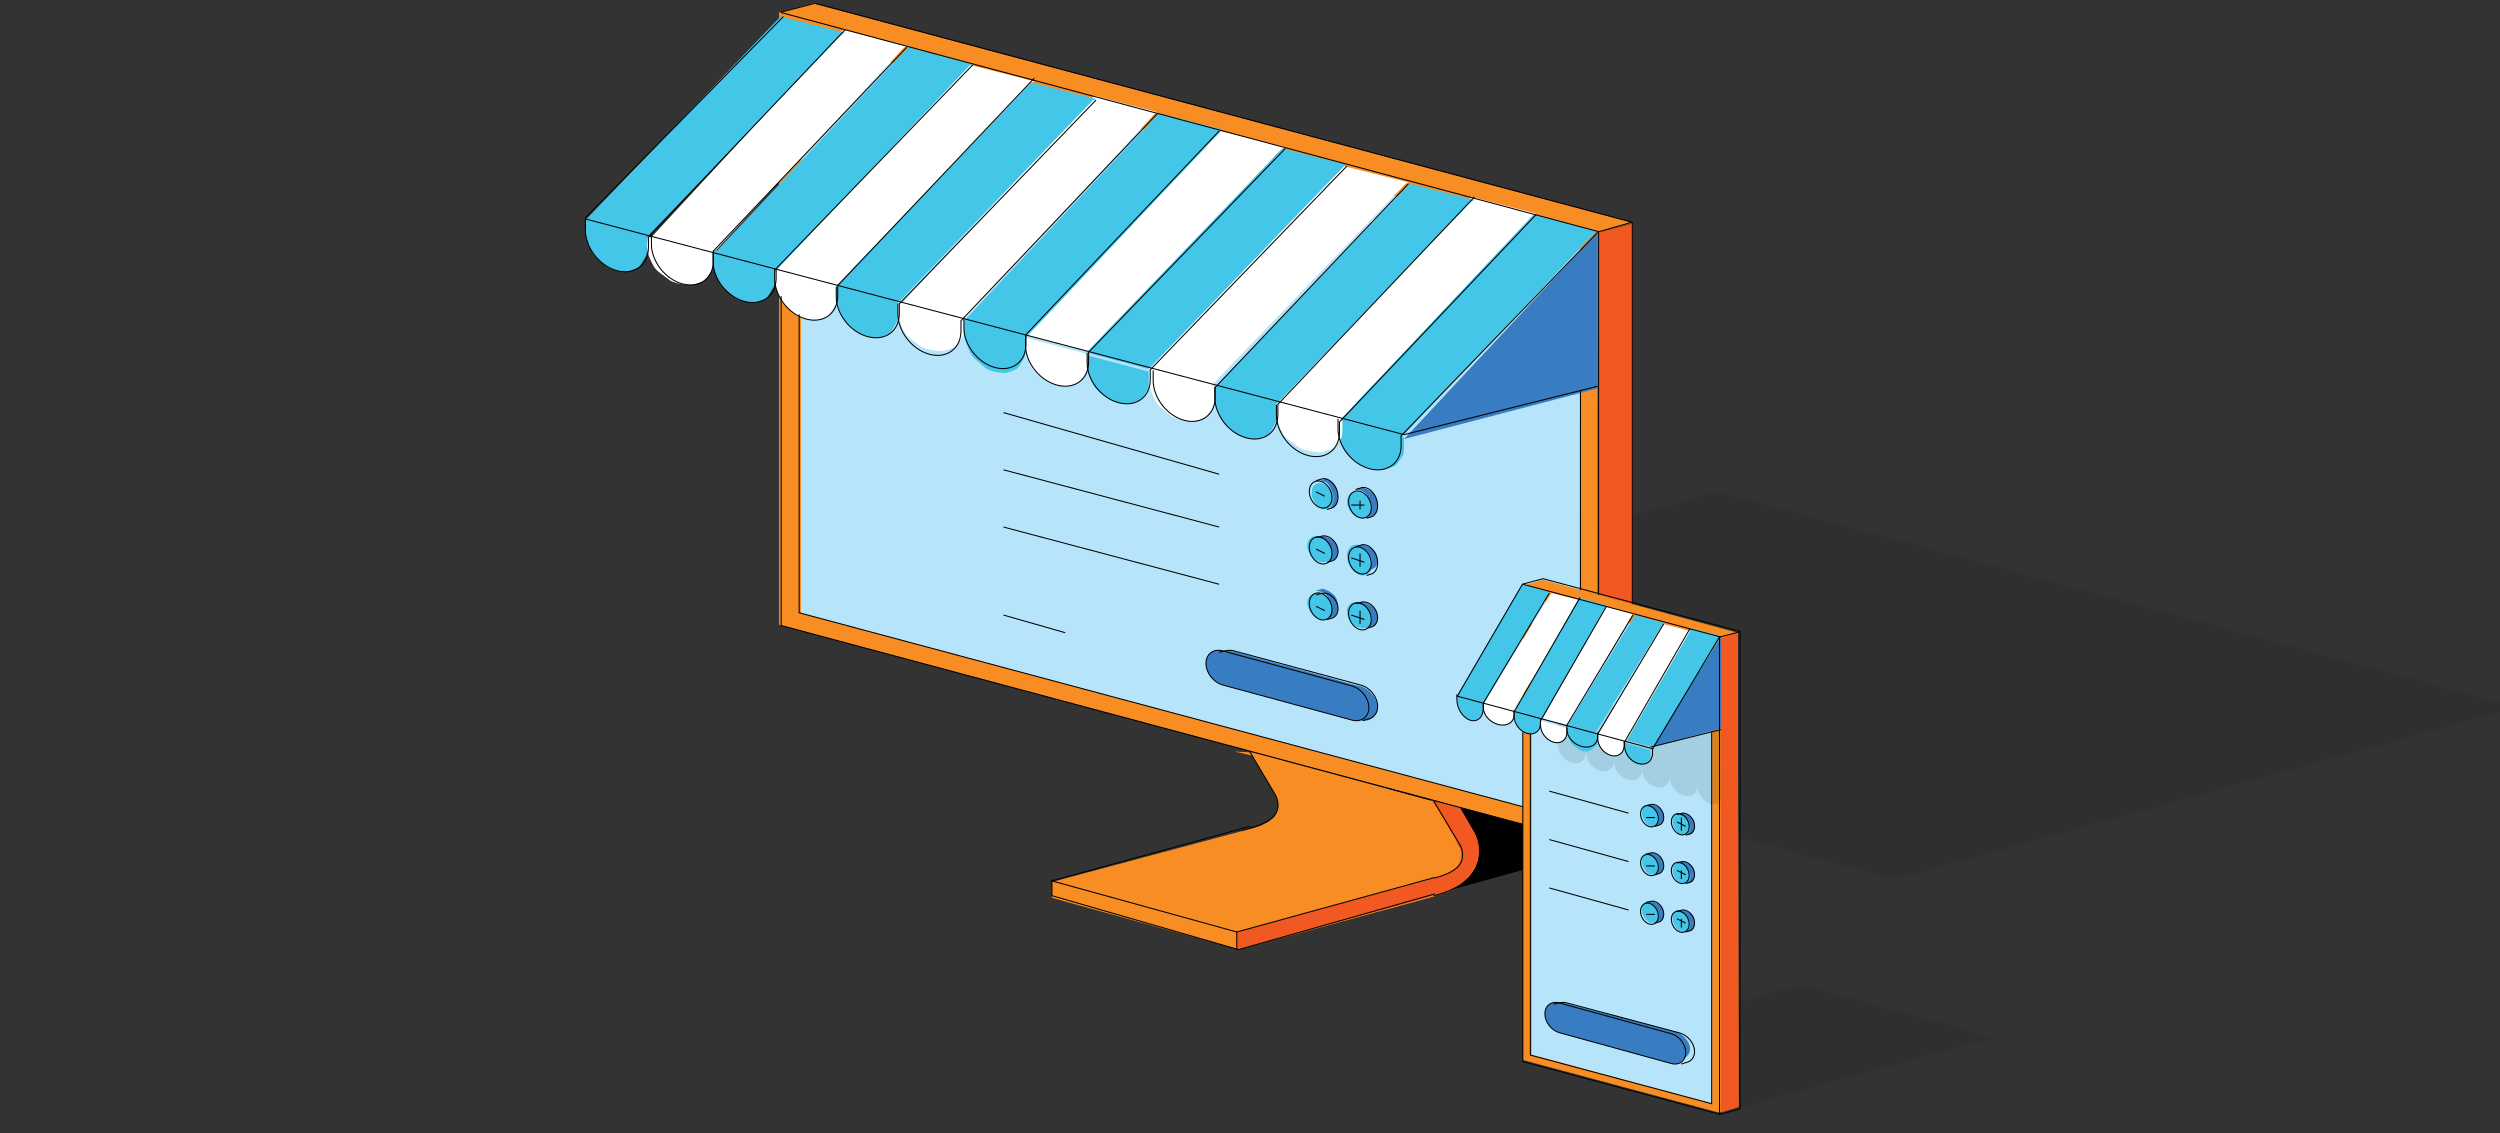<svg width="450" height="204" viewBox="0 0 450 204" fill="none" xmlns="http://www.w3.org/2000/svg">
<rect x="0" y="0" width="450" height="204" fill="#333333" stroke="none"/>
<g clip-path="url(#clip0_3297_24127)">
<path d="M259.493 160.627L310.563 146.522L271.852 136.067L223.415 149.461L259.493 160.627Z" fill="#010101"/>
<path opacity="0.08" d="M194.103 119.256L341.127 158.25L453.169 127.29L309.348 88.532L194.103 119.256Z" fill="#010101"/>
<path d="M287.649 41.889L293.926 40.204V150.227L287.588 151.912L287.649 41.889Z" fill="#F15822"/>
<path d="M293.926 40.095L146.32 0.592L140.229 2.266L287.894 41.789L293.926 40.095Z" fill="#F78D23"/>
<path d="M140.229 2.176V112.484L287.529 151.912L287.588 41.604L140.229 2.176Z" fill="#F78D23"/>
<path d="M144.19 110.362V6.93L284.419 44.086L284.341 147.951L144.19 110.362Z" fill="#B6E4FA"/>
<path d="M236.092 88.697C236.092 89.839 236.941 91.343 238.072 91.647C239.204 91.952 240.053 90.905 240.053 89.763C240.053 88.621 239.11 87.327 237.978 87.004C236.846 86.718 236.092 87.555 236.092 88.697Z" fill="#44C6E9"/>
<path d="M237.676 86.491L238.621 86.155C238.621 86.155 240.276 86.659 240.676 88.15C241.094 89.726 240.658 90.986 240.221 91.196C239.785 91.406 239.33 91.701 239.33 91.701C239.33 91.701 240.348 90.23 239.948 89.012C239.548 87.793 239.058 86.974 238.621 86.785C238.185 86.596 237.676 86.491 237.676 86.491Z" fill="#387DC1"/>
<path d="M242.43 90.282C242.43 91.424 243.448 92.927 244.806 93.232C246.165 93.536 247.183 92.49 247.183 91.348C247.183 90.206 246.051 88.912 244.693 88.588C243.335 88.302 242.43 89.14 242.43 90.282Z" fill="#44C6E9"/>
<path d="M244.014 88.075L245.195 87.739C245.195 87.739 247.264 88.243 247.764 89.735C248.286 91.31 247.741 92.571 247.195 92.781C246.65 92.991 246.082 93.285 246.082 93.285C246.082 93.285 247.354 91.815 246.855 90.596C246.355 89.378 245.741 88.558 245.195 88.37C244.65 88.18 244.014 88.075 244.014 88.075Z" fill="#387DC1"/>
<path d="M235.299 98.212C235.299 99.351 236.317 100.851 237.676 101.154C239.034 101.458 240.052 100.414 240.052 99.275C240.052 98.136 238.921 96.845 237.562 96.522C236.204 96.199 235.299 97.073 235.299 98.212Z" fill="#44C6E9"/>
<path d="M236.884 96.742L238.066 96.454C238.066 96.454 240.134 96.886 240.634 98.165C241.156 99.515 240.611 100.595 240.066 100.775C239.52 100.956 238.952 101.208 238.952 101.208C238.952 101.208 240.225 99.947 239.725 98.903C239.225 97.859 238.611 97.156 238.066 96.994C237.497 96.814 236.884 96.742 236.884 96.742Z" fill="#387DC1"/>
<path d="M242.43 100.085C242.43 101.415 243.448 103.167 244.806 103.522C246.165 103.877 247.183 102.657 247.183 101.327C247.183 99.996 246.051 98.488 244.693 98.111C243.335 97.756 242.43 98.754 242.43 100.085Z" fill="#44C6E9"/>
<path d="M244.014 98.327L245.195 98.039C245.195 98.039 247.264 98.471 247.764 99.749C248.286 101.1 247.741 102.18 247.195 102.36C246.65 102.54 246.082 102.792 246.082 102.792C246.082 102.792 247.354 101.532 246.855 100.487C246.355 99.443 245.741 98.741 245.195 98.579C244.65 98.417 244.014 98.327 244.014 98.327Z" fill="#387DC1"/>
<path d="M242.43 110.092C242.43 111.232 243.448 112.734 244.806 113.038C246.165 113.342 247.183 112.297 247.183 111.156C247.183 110.016 246.051 108.723 244.693 108.4C243.312 108.096 242.43 108.951 242.43 110.092Z" fill="#44C6E9"/>
<path d="M244.014 108.626L245.195 108.338C245.195 108.338 247.264 108.77 247.764 110.048C248.286 111.399 247.741 112.479 247.195 112.659C246.65 112.839 246.082 113.091 246.082 113.091C246.082 113.091 247.354 111.831 246.855 110.787C246.355 109.742 245.741 109.04 245.195 108.878C244.65 108.716 244.014 108.626 244.014 108.626Z" fill="#387DC1"/>
<path d="M235.299 108.504C235.299 109.645 236.317 111.149 237.676 111.454C239.034 111.758 240.052 110.711 240.052 109.569C240.052 108.427 238.921 107.133 237.562 106.81C236.204 106.524 235.299 107.362 235.299 108.504Z" fill="#44C6E9"/>
<path d="M236.884 106.298L238.066 105.961C238.066 105.961 240.134 106.466 240.634 107.957C241.156 109.533 240.611 110.793 240.066 111.003C239.52 111.213 238.952 111.507 238.952 111.507C238.952 111.507 240.225 110.037 239.725 108.818C239.225 107.6 238.611 106.781 238.066 106.592C237.497 106.403 236.884 106.298 236.884 106.298Z" fill="#387DC1"/>
<path d="M240.664 122.374L221.832 117.191C221.832 117.191 219.994 116.575 219.074 117.945C218.155 119.315 218.996 121.202 219.446 121.738C219.896 122.274 220.678 122.989 222.027 123.367C223.357 123.744 244.908 129.602 244.908 129.602C244.908 129.602 246.57 130.277 247.645 128.51C248.721 126.743 246.824 124.757 246.824 124.757C246.824 124.757 245.846 123.664 244.771 123.486C243.695 123.307 240.664 122.374 240.664 122.374Z" fill="#387DC1"/>
<path d="M239.079 122.374L220.247 117.191C220.247 117.191 218.409 116.575 217.489 117.945C216.57 119.315 217.411 121.202 217.861 121.738C218.311 122.274 219.093 122.989 220.442 123.367C221.792 123.744 243.323 129.602 243.323 129.602C243.323 129.602 244.985 130.277 246.06 128.51C247.136 126.743 245.239 124.757 245.239 124.757C245.239 124.757 244.261 123.664 243.186 123.486C242.091 123.287 239.079 122.374 239.079 122.374Z" fill="#387DC1"/>
<path d="M252.729 79.025L287.529 41.789L287.588 69.914L252.729 79.025Z" fill="#387DC1"/>
<path d="M240.904 75.918L275.951 38.62L287.588 41.627L286.997 41.925L252.028 78.985L251.556 79.025L240.845 76.097L240.904 75.918Z" fill="#44C6E9"/>
<path d="M252.707 78.767C252.707 78.767 252.811 81.603 252.562 81.922C252.313 82.241 251.359 83.856 250.985 83.932C250.612 84.007 249.43 84.57 248.703 84.57C247.998 84.57 245.633 84.345 244.721 83.556C243.808 82.767 242.605 82.204 242.045 81.189C241.484 80.194 240.924 78.879 240.862 78.166C240.8 77.471 240.924 75.856 240.924 75.856L252.707 78.767Z" fill="#44C6E9"/>
<path d="M229.813 72.729L264.88 35.451L276.497 38.438L275.906 38.736L240.957 75.796L240.485 75.856L229.754 72.908L229.813 72.729Z" fill="white"/>
<path d="M241.616 75.598C241.616 75.598 241.72 78.434 241.471 78.753C241.222 79.072 240.268 80.688 239.895 80.763C239.521 80.838 238.339 81.401 237.613 81.401C236.907 81.401 234.542 81.176 233.63 80.387C232.717 79.598 231.514 79.035 230.954 78.021C230.394 77.006 229.834 75.71 229.771 74.997C229.709 74.302 229.834 72.686 229.834 72.686L241.616 75.598Z" fill="white"/>
<path d="M206.857 66.452L241.904 29.905L253.521 32.833L252.95 33.126L217.982 69.459L217.509 69.517L206.778 66.647L206.857 66.452Z" fill="white"/>
<path d="M218.641 69.525C218.641 69.525 218.744 72.618 218.495 72.967C218.247 73.315 217.292 75.077 216.919 75.159C216.546 75.241 215.363 75.856 214.637 75.856C213.932 75.856 211.567 75.61 210.654 74.749C209.741 73.889 208.538 73.274 207.978 72.168C207.418 71.082 206.858 69.647 206.796 68.869C206.734 68.111 206.858 66.349 206.858 66.349L218.641 69.525Z" fill="white"/>
<path d="M184.654 60.134L219.701 23.567L231.338 26.495L230.747 26.808L195.778 63.121L195.326 63.18L184.595 60.31L184.654 60.134Z" fill="white"/>
<path d="M195.666 63.714C195.666 63.714 195.763 66.55 195.531 66.869C195.298 67.189 194.408 68.804 194.059 68.879C193.711 68.954 192.607 69.517 191.93 69.517C191.271 69.517 189.064 69.292 188.212 68.503C187.36 67.715 186.237 67.151 185.715 66.137C185.192 65.141 184.669 63.827 184.611 63.113C184.553 62.418 184.669 60.803 184.669 60.803L195.666 63.714Z" fill="white"/>
<path d="M162.47 54.527L196.943 17.229L208.363 20.216L207.782 20.535L173.426 57.594L172.961 57.634L162.412 54.707L162.47 54.527Z" fill="white"/>
<path d="M173.482 57.376C173.482 57.376 173.586 60.212 173.337 60.531C173.088 60.851 172.134 62.466 171.761 62.541C171.387 62.616 170.205 63.18 169.479 63.18C168.753 63.18 166.409 62.954 165.496 62.165C164.583 61.377 163.38 60.813 162.82 59.799C162.26 58.803 161.7 57.489 161.638 56.775C161.575 56.08 161.7 54.465 161.7 54.465L173.482 57.376Z" fill="white"/>
<path d="M139.515 48.232L174.548 11.683L186.179 14.63L185.589 14.922L150.635 51.237L150.163 51.296L139.437 48.408L139.515 48.232Z" fill="white"/>
<path d="M150.508 51.303C150.508 51.303 150.605 54.397 150.373 54.745C150.14 55.093 149.25 56.855 148.901 56.937C148.553 57.019 147.449 57.634 146.771 57.634C146.094 57.634 143.906 57.388 143.054 56.528C142.202 55.667 141.079 55.052 140.556 53.946C140.034 52.86 139.511 51.426 139.453 50.647C139.395 49.889 139.511 48.127 139.511 48.127L150.508 51.303Z" fill="white"/>
<path d="M117.312 42.624L151.765 5.345L163.205 8.332L162.624 8.631L128.248 45.69L127.803 45.75L117.254 42.803L117.312 42.624Z" fill="white"/>
<path d="M128.323 45.492C128.323 45.492 128.427 48.328 128.178 48.648C127.929 48.967 126.975 50.582 126.602 50.657C126.228 50.732 125.046 51.296 124.32 51.296C123.614 51.296 121.25 51.071 120.337 50.282C119.424 49.493 118.221 48.929 117.661 47.915C117.101 46.92 116.541 45.605 116.478 44.891C116.416 44.196 116.541 42.581 116.541 42.581L128.323 45.492Z" fill="white"/>
<path d="M218.721 69.621L253.788 33.074L265.405 36.002L264.814 36.295L229.865 72.628L229.393 72.686L218.662 69.797L218.721 69.621Z" fill="#44C6E9"/>
<path d="M229.734 72.693C229.734 72.693 229.83 75.787 229.598 76.136C229.366 76.484 228.475 78.246 228.127 78.328C227.778 78.41 226.675 79.025 225.997 79.025C225.319 79.025 223.131 78.779 222.28 77.918C221.428 77.058 220.305 76.443 219.782 75.337C219.259 74.251 218.736 72.816 218.678 72.038C218.62 71.28 218.736 69.518 218.736 69.518L229.734 72.693Z" fill="#44C6E9"/>
<path d="M195.746 63.303L230.793 26.736L242.429 29.664L241.839 29.977L206.87 66.29L206.398 66.349L195.687 63.479L195.746 63.303Z" fill="#44C6E9"/>
<path d="M206.758 66.883C206.758 66.883 206.855 69.719 206.623 70.038C206.39 70.358 205.5 71.973 205.151 72.048C204.803 72.123 203.699 72.686 203.021 72.686C202.363 72.686 200.156 72.461 199.304 71.672C198.452 70.883 197.329 70.32 196.806 69.306C196.284 68.31 195.761 66.996 195.703 66.282C195.645 65.587 195.761 63.972 195.761 63.972L206.758 66.883Z" fill="#44C6E9"/>
<path d="M173.563 57.696L208.63 20.398L220.247 23.385L219.656 23.704L184.688 60.743L184.235 60.803L173.504 57.876L173.563 57.696Z" fill="#44C6E9"/>
<path d="M184.575 60.81C184.575 60.81 184.672 63.904 184.44 64.252C184.208 64.6 183.317 66.362 182.968 66.444C182.62 66.526 181.516 67.141 180.839 67.141C180.161 67.141 177.973 66.895 177.121 66.034C176.269 65.174 175.147 64.559 174.624 63.453C174.101 62.346 173.578 60.933 173.52 60.154C173.462 59.396 173.578 57.634 173.578 57.634L184.575 60.81Z" fill="#44C6E9"/>
<path d="M150.607 51.401L185.64 14.852L197.271 17.799L196.681 18.091L161.727 54.406L161.255 54.465L150.528 51.577L150.607 51.401Z" fill="#44C6E9"/>
<path d="M161.6 54.472C161.6 54.472 161.697 57.566 161.464 57.914C161.232 58.262 160.341 60.024 159.993 60.106C159.644 60.188 158.541 60.803 157.863 60.803C157.186 60.803 154.998 60.557 154.146 59.697C153.294 58.836 152.171 58.221 151.648 57.115C151.125 56.029 150.603 54.595 150.545 53.816C150.486 53.058 150.603 51.296 150.603 51.296L161.6 54.472Z" fill="#44C6E9"/>
<path d="M128.404 45.812L163.451 8.514L175.088 11.521L174.497 11.82L139.528 48.879L139.076 48.919L128.345 45.992L128.404 45.812Z" fill="#44C6E9"/>
<path d="M139.416 48.133C139.416 48.133 139.513 51.227 139.281 51.576C139.048 51.924 138.158 53.686 137.809 53.768C137.461 53.85 136.357 54.465 135.68 54.465C135.002 54.465 132.814 54.219 131.962 53.358C131.11 52.498 129.987 51.883 129.465 50.776C128.942 49.691 128.419 48.256 128.361 47.478C128.303 46.72 128.419 44.958 128.419 44.958L139.416 48.133Z" fill="#44C6E9"/>
<path d="M105.449 39.535L140.496 2.968L152.113 5.897L151.522 6.209L116.573 42.522L116.101 42.581L105.37 39.711L105.449 39.535Z" fill="#44C6E9"/>
<path d="M116.442 42.588C116.442 42.588 116.538 45.682 116.306 46.03C116.074 46.379 115.183 48.141 114.835 48.222C114.486 48.304 113.383 48.919 112.705 48.919C112.027 48.919 109.839 48.673 108.988 47.813C108.136 46.952 107.013 46.337 106.49 45.231C105.967 44.125 105.444 42.711 105.386 41.932C105.328 41.174 105.444 39.412 105.444 39.412L116.442 42.588Z" fill="#44C6E9"/>
<path d="M262.589 145.477L264.91 149.2L265.476 150.146C265.476 150.146 265.866 151.052 265.846 150.993C265.827 150.933 266.119 152.194 266.119 152.194L266.197 153.514L266.002 154.932L265.534 156.232L264.422 157.906L262.94 159.265L260.892 160.427L257.927 161.432L222.955 170.926V167.774L254.865 159.088L257.381 158.399L259.273 157.827L260.463 157.355L261.497 156.783L262.316 156.074L262.881 155.129L263.057 154.065V152.647L262.199 151.544L258.766 145.733L258.005 144.276L262.199 151.544L262.764 152.49L262.998 152.982V153.868V154.676L262.569 155.7L261.848 156.527L260.463 157.355L258.356 158.123L222.955 167.774V170.926L189.349 161.609V158.753L225.335 149.121L226.856 148.629L228.3 147.92L229.45 146.955L230.074 145.556V144.532L229.548 143.015L227.948 140.297L225.432 136.023L222.234 135.274L225.666 135.452" fill="#F78D23"/>
<path d="M257.584 143.989L258.863 145.814L262.736 152.38L262.992 153.609L262.854 155.038L262.146 156.208L261.242 156.783L260.16 157.378L258.863 157.973L257.329 158.31L222.623 167.752V170.926L259.59 160.849L261.714 159.897L263.877 158.37L264.978 156.942L265.823 155.415L266.118 154.244L266.197 153.371L266.138 152.062L265.843 150.852L265.469 149.999L262.756 145.239" fill="#F15822"/>
<path d="M180.634 74.271L219.454 85.362" stroke="#010101" stroke-width="0.188" stroke-miterlimit="10"/>
<path d="M238.833 91.314C239.78 90.855 240.049 89.454 239.433 88.184C238.818 86.915 237.551 86.258 236.604 86.717C235.657 87.177 235.388 88.578 236.003 89.847C236.619 91.117 237.886 91.774 238.833 91.314Z" stroke="#010101" stroke-width="0.188" stroke-miterlimit="10"/>
<path d="M236.884 86.527L237.744 86.267C238.044 86.138 238.384 86.116 238.764 86.224C239.905 86.549 240.845 87.999 240.845 89.449C240.845 90.488 240.365 91.268 239.645 91.463L238.864 91.701" stroke="#010101" stroke-width="0.188" stroke-miterlimit="10"/>
<path d="M236.884 88.532L238.468 89.324" stroke="#010101" stroke-width="0.188" stroke-miterlimit="10"/>
<path d="M244.807 90.116V91.701" stroke="#010101" stroke-width="0.188" stroke-miterlimit="10"/>
<path d="M245.906 93.119C246.853 92.66 247.122 91.258 246.507 89.989C245.891 88.719 244.624 88.063 243.677 88.522C242.73 88.981 242.461 90.383 243.076 91.652C243.692 92.921 244.959 93.578 245.906 93.119Z" stroke="#010101" stroke-width="0.188" stroke-miterlimit="10"/>
<path d="M244.014 88.112L244.874 87.852C245.174 87.722 245.514 87.7 245.894 87.809C247.035 88.133 247.975 89.584 247.975 91.034C247.975 92.073 247.495 92.852 246.775 93.047L245.994 93.285" stroke="#010101" stroke-width="0.188" stroke-miterlimit="10"/>
<path d="M243.222 90.908H245.598" stroke="#010101" stroke-width="0.188" stroke-miterlimit="10"/>
<path d="M180.634 84.57L219.454 94.87" stroke="#010101" stroke-width="0.188" stroke-miterlimit="10"/>
<path d="M238.83 101.376C239.777 100.917 240.046 99.516 239.43 98.246C238.815 96.977 237.548 96.32 236.601 96.779C235.654 97.239 235.385 98.64 236 99.909C236.616 101.179 237.883 101.836 238.83 101.376Z" stroke="#010101" stroke-width="0.188" stroke-miterlimit="10"/>
<path d="M236.884 96.773L237.744 96.551C238.044 96.439 238.384 96.421 238.764 96.513C239.905 96.792 240.845 98.035 240.845 99.278C240.845 100.169 240.365 100.837 239.645 101.004L238.864 101.208" stroke="#010101" stroke-width="0.188" stroke-miterlimit="10"/>
<path d="M236.884 98.831L238.468 99.623" stroke="#010101" stroke-width="0.188" stroke-miterlimit="10"/>
<path d="M244.807 99.623V102" stroke="#010101" stroke-width="0.188" stroke-miterlimit="10"/>
<path d="M245.903 103.182C246.85 102.722 247.119 101.321 246.504 100.051C245.888 98.782 244.621 98.125 243.674 98.584C242.727 99.044 242.458 100.445 243.074 101.715C243.689 102.984 244.956 103.641 245.903 103.182Z" stroke="#010101" stroke-width="0.188" stroke-miterlimit="10"/>
<path d="M244.014 98.411L244.874 98.151C245.174 98.021 245.514 98 245.894 98.108C247.035 98.433 247.975 99.883 247.975 101.333C247.975 102.372 247.495 103.151 246.775 103.346L245.994 103.584" stroke="#010101" stroke-width="0.188" stroke-miterlimit="10"/>
<path d="M243.222 100.416L245.598 101.208" stroke="#010101" stroke-width="0.188" stroke-miterlimit="10"/>
<path d="M180.634 94.87L219.454 105.169" stroke="#010101" stroke-width="0.188" stroke-miterlimit="10"/>
<path d="M238.834 111.456C239.781 110.997 240.05 109.595 239.434 108.326C238.819 107.056 237.552 106.4 236.605 106.859C235.658 107.318 235.389 108.72 236.004 109.989C236.62 111.258 237.887 111.915 238.834 111.456Z" stroke="#010101" stroke-width="0.188" stroke-miterlimit="10"/>
<path d="M236.884 107.073L237.744 106.85C238.044 106.739 238.384 106.72 238.764 106.813C239.905 107.091 240.845 108.334 240.845 109.577C240.845 110.468 240.365 111.136 239.645 111.303L238.864 111.507" stroke="#010101" stroke-width="0.188" stroke-miterlimit="10"/>
<path d="M236.884 109.13L238.468 109.923" stroke="#010101" stroke-width="0.188" stroke-miterlimit="10"/>
<path d="M244.807 109.922V112.299" stroke="#010101" stroke-width="0.188" stroke-miterlimit="10"/>
<path d="M245.9 113.243C246.847 112.783 247.116 111.382 246.501 110.112C245.885 108.843 244.618 108.186 243.671 108.645C242.724 109.105 242.455 110.506 243.071 111.776C243.686 113.045 244.953 113.702 245.9 113.243Z" stroke="#010101" stroke-width="0.188" stroke-miterlimit="10"/>
<path d="M244.014 108.657L244.874 108.434C245.174 108.323 245.514 108.305 245.894 108.397C247.035 108.676 247.975 109.919 247.975 111.162C247.975 112.052 247.495 112.72 246.775 112.887L245.994 113.091" stroke="#010101" stroke-width="0.188" stroke-miterlimit="10"/>
<path d="M243.222 110.715L245.598 111.507" stroke="#010101" stroke-width="0.188" stroke-miterlimit="10"/>
<path d="M180.634 110.715L191.725 113.884" stroke="#010101" stroke-width="0.188" stroke-miterlimit="10"/>
<path d="M140.605 2.262L287.746 41.7V152.036L140.605 112.598V53.294" stroke="#010101" stroke-width="0.188" stroke-miterlimit="10"/>
<path d="M284.484 70.291V147.988L143.848 110.299V56.595" stroke="#010101" stroke-width="0.188" stroke-miterlimit="10"/>
<path d="M140.487 2.223L146.677 0.592L293.818 40.01V150.346L287.923 152.036" stroke="#010101" stroke-width="0.188" stroke-miterlimit="10"/>
<path d="M293.7 40.01L287.805 41.7" stroke="#010101" stroke-width="0.188" stroke-miterlimit="10"/>
<path d="M258.275 157.939L222.623 167.757L189.349 158.561L225.001 148.743" stroke="#010101" stroke-width="0.188" stroke-miterlimit="10"/>
<path d="M258.275 160.896L222.925 170.926L189.349 161.224V158.25" stroke="#010101" stroke-width="0.188" stroke-miterlimit="10"/>
<path d="M262.986 145.432L265.835 150.227L265.855 150.266C265.914 150.384 267.309 153.332 265.521 156.456C264.283 158.637 261.925 160.209 258.525 161.113C258.388 161.152 258.23 161.192 258.093 161.231" stroke="#010101" stroke-width="0.188" stroke-miterlimit="10"/>
<path d="M258.172 158.048C260.608 157.439 262.239 156.535 262.888 155.415C263.634 154.138 263.065 152.585 262.947 152.35L258.034 144.116" stroke="#010101" stroke-width="0.188" stroke-miterlimit="10"/>
<path d="M224.943 149.048C227.38 148.439 229.011 147.535 229.659 146.415C230.406 145.138 229.836 143.585 229.718 143.35L224.983 135.352" stroke="#010101" stroke-width="0.188" stroke-miterlimit="10"/>
<path d="M222.623 170.926V167.757" stroke="#010101" stroke-width="0.188" stroke-miterlimit="10"/>
<path d="M105.37 39.412L252.729 78.233" stroke="#010101" stroke-width="0.188" stroke-miterlimit="10"/>
<path d="M252.729 78.232L287.588 69.518" stroke="#010101" stroke-width="0.188" stroke-miterlimit="10"/>
<path d="M240.845 75.383V77.2C240.845 80.325 243.397 83.548 246.522 84.368C249.667 85.208 252.199 83.353 252.199 80.228V78.45L287.588 41.789" stroke="#010101" stroke-width="0.188" stroke-miterlimit="10"/>
<path d="M229.754 72.837V74.687C229.754 77.87 232.306 81.152 235.431 81.988C238.576 82.843 241.108 80.953 241.108 77.77V75.96L276.497 38.62" stroke="#010101" stroke-width="0.188" stroke-miterlimit="10"/>
<path d="M218.662 69.668V71.518C218.662 74.701 221.214 77.983 224.339 78.819C227.485 79.674 230.017 77.784 230.017 74.601V72.791L265.405 35.451" stroke="#010101" stroke-width="0.188" stroke-miterlimit="10"/>
<path d="M207.57 66.669V68.485C207.57 71.61 210.078 74.833 213.149 75.653C216.24 76.493 218.728 74.638 218.728 71.513V69.735L253.521 33.074" stroke="#010101" stroke-width="0.188" stroke-miterlimit="10"/>
<path d="M195.687 63.5V65.316C195.687 68.441 198.238 71.664 201.364 72.484C204.509 73.324 207.041 71.469 207.041 68.344V66.566L242.429 29.905" stroke="#010101" stroke-width="0.188" stroke-miterlimit="10"/>
<path d="M184.595 60.331V62.147C184.595 65.272 187.147 68.495 190.272 69.316C193.417 70.155 195.949 68.3 195.949 65.175V63.397L231.338 26.736" stroke="#010101" stroke-width="0.188" stroke-miterlimit="10"/>
<path d="M173.504 57.162V58.978C173.504 62.103 176.012 65.326 179.085 66.147C182.177 66.986 184.666 65.131 184.666 62.006V60.228L219.455 23.567" stroke="#010101" stroke-width="0.188" stroke-miterlimit="10"/>
<path d="M161.62 54.615V56.465C161.62 59.648 164.172 62.931 167.297 63.766C170.443 64.621 172.975 62.732 172.975 59.549V57.738L208.363 20.398" stroke="#010101" stroke-width="0.188" stroke-miterlimit="10"/>
<path d="M150.528 51.62V53.436C150.528 56.559 153.079 59.781 156.203 60.601C159.347 61.44 161.878 59.586 161.878 56.462V54.685L197.271 18.021" stroke="#010101" stroke-width="0.188" stroke-miterlimit="10"/>
<path d="M139.437 48.277V50.127C139.437 53.31 141.988 56.593 145.114 57.428C148.259 58.284 150.791 56.394 150.791 53.211V51.401L186.179 14.06" stroke="#010101" stroke-width="0.188" stroke-miterlimit="10"/>
<path d="M128.345 45.278V47.094C128.345 50.22 130.896 53.442 134.022 54.263C137.167 55.103 139.699 53.247 139.699 50.122V48.345L175.088 11.683" stroke="#010101" stroke-width="0.188" stroke-miterlimit="10"/>
<path d="M117.254 42.109V43.926C117.254 47.051 119.761 50.273 122.833 51.094C125.923 51.934 128.411 50.078 128.411 46.953V45.176L163.205 8.514" stroke="#010101" stroke-width="0.188" stroke-miterlimit="10"/>
<path d="M105.37 39.568V41.418C105.37 44.602 107.921 47.885 111.045 48.72C114.169 49.556 116.72 47.685 116.72 44.502V42.691L152.113 5.345" stroke="#010101" stroke-width="0.188" stroke-miterlimit="10"/>
<path d="M105.37 40.996V39.219L141.022 2.968" stroke="#010101" stroke-width="0.188" stroke-miterlimit="10"/>
<path d="M219.454 117.425C220.057 117.268 221.184 116.914 221.943 117.111L244.981 123.331C246.634 123.783 247.975 125.49 247.975 127.158C247.975 128.296 247.334 129.14 246.4 129.395L245.253 129.729" stroke="#010101" stroke-width="0.188" stroke-miterlimit="10"/>
<path d="M220.101 123.301L243.367 129.619C245.036 130.077 246.391 129.061 246.391 127.367C246.391 125.673 245.036 123.939 243.367 123.48L220.101 117.163C218.432 116.704 217.077 117.721 217.077 119.415C217.077 121.109 218.432 122.843 220.101 123.301Z" stroke="#010101" stroke-width="0.188" stroke-miterlimit="10"/>
<path opacity="0.08" d="M312.932 199.447L358.891 186.712L324.058 177.264L280.458 189.366L312.932 199.447Z" fill="#010101"/>
<path d="M312.784 113.893L277.75 104.377L274.12 105.393V190.802L309.291 200.24L312.941 199.243L312.784 113.893Z" fill="#F78D23"/>
<path d="M312.805 113.884L309.771 114.822V200.239L312.94 199.243L312.805 113.884Z" fill="#F15822"/>
<path d="M308.186 198.655L275.704 189.807V107.546L308.186 116.002V198.655Z" fill="#B6E4FA"/>
<path opacity="0.1" d="M308.979 129.368L308.253 131.528L308.155 140.87L308.116 142.096V144.782C306.723 144.412 305.605 142.991 305.605 141.629C305.468 142.835 304.409 143.536 303.114 143.186C301.721 142.816 300.603 141.395 300.603 140.033C300.603 139.994 300.603 139.955 300.603 139.916H300.584C300.544 141.24 299.446 142.018 298.073 141.668C296.739 141.317 295.66 140.014 295.562 138.69C295.484 139.975 294.385 140.714 293.051 140.364C291.678 139.994 290.58 138.632 290.54 137.269C290.364 138.437 289.324 139.079 288.049 138.749C286.657 138.379 285.538 136.958 285.538 135.596V135.576L285.48 135.557C285.421 136.88 284.322 137.639 282.969 137.289C281.576 136.919 280.458 135.498 280.458 134.136L281.478 134.409L281.027 134.272L280.458 134.136V125.768L308.979 129.368Z" fill="#010101"/>
<path opacity="0.1" d="M309.769 131.313L308.327 131.583L308.187 144.707C308.187 144.707 309.83 145.226 309.769 143.533C309.749 142.628 309.769 131.313 309.769 131.313Z" fill="#010101"/>
<path d="M301.057 147.82C301.057 148.765 301.741 150.018 302.641 150.285C303.541 150.531 304.226 149.669 304.226 148.723C304.226 147.778 303.482 146.69 302.563 146.423C301.643 146.155 301.057 146.874 301.057 147.82Z" fill="#44C6E9"/>
<path d="M301.849 146.63L302.818 146.366C302.818 146.366 304.684 146.712 304.926 147.849C305.169 148.987 304.902 149.962 304.442 150.124C303.981 150.267 303.497 150.327 303.497 150.327C303.497 150.327 304.563 149.393 304.151 148.479C303.739 147.565 303.23 146.955 302.794 146.833C302.358 146.691 301.849 146.63 301.849 146.63Z" fill="#387DC1"/>
<path d="M295.511 146.233C295.511 147.177 296.195 148.428 297.095 148.695C297.995 148.961 298.68 148.079 298.68 147.136C298.68 146.192 297.936 145.105 297.017 144.838C296.098 144.571 295.511 145.289 295.511 146.233Z" fill="#44C6E9"/>
<path d="M296.303 145.035L297.247 144.782C297.247 144.782 298.9 145.153 299.301 146.206C299.726 147.338 299.277 148.236 298.829 148.392C298.38 148.528 297.932 148.743 297.932 148.743C297.932 148.743 298.947 147.689 298.546 146.811C298.144 145.933 297.648 145.348 297.223 145.231C296.798 145.113 296.303 145.035 296.303 145.035Z" fill="#387DC1"/>
<path d="M301.057 156.534C301.057 157.479 301.741 158.733 302.641 159C303.541 159.246 304.226 158.383 304.226 157.438C304.226 156.493 303.482 155.404 302.563 155.137C301.643 154.87 301.057 155.589 301.057 156.534Z" fill="#44C6E9"/>
<path d="M301.849 155.345L302.818 155.081C302.818 155.081 304.684 155.426 304.926 156.564C305.169 157.702 304.902 158.677 304.442 158.839C303.981 158.981 303.497 159.042 303.497 159.042C303.497 159.042 304.563 158.108 304.151 157.194C303.739 156.28 303.23 155.67 302.794 155.548C302.358 155.426 301.849 155.345 301.849 155.345Z" fill="#387DC1"/>
<path d="M295.511 154.948C295.511 155.891 296.195 157.143 297.095 157.41C297.995 157.676 298.68 156.794 298.68 155.85C298.68 154.907 297.936 153.819 297.017 153.553C296.098 153.286 295.511 154.004 295.511 154.948Z" fill="#44C6E9"/>
<path d="M296.303 153.75L297.247 153.497C297.247 153.497 298.9 153.867 299.301 154.921C299.726 156.053 299.277 156.95 298.829 157.107C298.38 157.263 297.932 157.458 297.932 157.458C297.932 157.458 298.947 156.404 298.546 155.526C298.144 154.648 297.648 154.062 297.223 153.945C296.799 153.828 296.303 153.75 296.303 153.75Z" fill="#387DC1"/>
<path d="M301.057 165.25C301.057 166.195 301.741 167.448 302.641 167.715C303.541 167.961 304.226 167.098 304.226 166.154C304.226 165.209 303.482 164.12 302.563 163.853C301.643 163.586 301.057 164.285 301.057 165.25Z" fill="#44C6E9"/>
<path d="M301.849 164.06L302.818 163.796C302.818 163.796 304.684 164.141 304.926 165.279C305.169 166.416 304.902 167.392 304.442 167.554C303.981 167.717 303.497 167.757 303.497 167.757C303.497 167.757 304.563 166.823 304.151 165.909C303.739 164.994 303.23 164.385 302.794 164.263C302.358 164.141 301.849 164.06 301.849 164.06Z" fill="#387DC1"/>
<path d="M295.511 163.665C295.511 164.61 296.195 165.863 297.095 166.13C297.995 166.377 298.68 165.514 298.68 164.569C298.68 163.624 297.936 162.536 297.017 162.269C296.098 162.002 295.511 162.7 295.511 163.665Z" fill="#44C6E9"/>
<path d="M296.303 162.465L297.247 162.211C297.247 162.211 298.9 162.582 299.301 163.636C299.726 164.768 299.277 165.665 298.829 165.821C298.38 165.978 297.932 166.173 297.932 166.173C297.932 166.173 298.947 165.119 298.546 164.241C298.144 163.363 297.648 162.777 297.223 162.66C296.799 162.543 296.303 162.465 296.303 162.465Z" fill="#387DC1"/>
<path d="M297.927 184.765L281.631 180.549C281.631 180.549 280.039 180.043 279.233 181.148C278.427 182.254 279.174 183.791 279.547 184.24C279.921 184.69 280.629 185.252 281.769 185.571C282.909 185.889 301.563 190.631 301.563 190.631C301.563 190.631 303.018 191.174 303.942 189.75C304.866 188.326 303.234 186.714 303.234 186.714C303.234 186.714 302.389 185.833 301.465 185.683C300.541 185.515 297.927 184.765 297.927 184.765Z" fill="#387DC1"/>
<path d="M297.135 185.098L280.839 180.558C280.839 180.558 279.247 180.013 278.441 181.203C277.635 182.394 278.382 184.049 278.755 184.533C279.129 185.018 279.837 185.623 280.977 185.966C282.136 186.289 300.771 191.415 300.771 191.415C300.771 191.415 302.226 192 303.15 190.466C304.074 188.933 302.442 187.197 302.442 187.197C302.442 187.197 301.597 186.249 300.673 186.087C299.749 185.906 297.135 185.098 297.135 185.098Z" fill="#387DC1"/>
<path d="M297.058 135.004L292.342 133.69C292.342 133.69 292.416 135.961 293.211 136.618C294.006 137.275 294.728 137.8 295.597 137.613C296.466 137.425 297.095 136.449 297.095 136.336C297.095 136.205 297.058 135.004 297.058 135.004Z" fill="#44C6E9"/>
<path d="M292.304 133.419L287.588 132.105C287.588 132.105 287.662 134.377 288.457 135.033C289.253 135.69 289.974 136.216 290.843 136.028C291.713 135.841 292.341 134.865 292.341 134.752C292.341 134.639 292.304 133.419 292.304 133.419Z" fill="white"/>
<path d="M282.006 131.043L277.289 129.729C277.289 129.729 277.363 132 278.158 132.657C278.954 133.314 279.675 133.839 280.544 133.652C281.414 133.464 282.043 132.488 282.043 132.375C282.043 132.263 282.006 131.043 282.006 131.043Z" fill="white"/>
<path d="M272.488 127.874L266.989 126.56C266.989 126.56 267.076 128.831 268.003 129.488C268.93 130.145 269.771 130.671 270.784 130.483C271.798 130.295 272.531 129.319 272.531 129.207C272.552 129.094 272.488 127.874 272.488 127.874Z" fill="white"/>
<path d="M309.771 114.676V131.12L297.095 134.483L309.771 114.676Z" fill="#387DC1"/>
<path d="M309.771 114.496L304.382 113.092L292.342 133.118L297.45 134.483L309.771 114.496Z" fill="#44C6E9"/>
<path d="M304.225 113.592L299.304 112.299L287.588 132.319L292.548 133.69L304.225 113.592Z" fill="white"/>
<path d="M293.926 110.423L288.991 109.13L277.289 129.15L282.263 130.521L293.926 110.423Z" fill="white"/>
<path d="M284.419 108.046L279.243 106.753L266.989 126.793L272.186 128.144L284.419 108.046Z" fill="white"/>
<path d="M287.54 132.098L282.042 130.521C282.042 130.521 282.128 133.246 283.055 134.035C283.983 134.823 284.823 135.454 285.837 135.228C286.85 135.003 287.583 133.832 287.583 133.697C287.605 133.539 287.54 132.098 287.54 132.098Z" fill="#44C6E9"/>
<path d="M299.472 112.119L294.31 110.715L282.042 130.741L287.002 132.106L299.472 112.119Z" fill="#44C6E9"/>
<path d="M277.248 129.458L272.535 128.145C272.535 128.145 272.609 130.416 273.404 131.073C274.198 131.729 274.919 132.255 275.788 132.067C276.657 131.88 277.285 130.904 277.285 130.791C277.303 130.678 277.248 129.458 277.248 129.458Z" fill="#44C6E9"/>
<path d="M289.172 109.002L284.245 107.546L272.535 128.313L277.443 129.729L289.172 109.002Z" fill="#44C6E9"/>
<path d="M266.953 126.552L262.236 124.976C262.236 124.976 262.31 127.701 263.106 128.489C263.901 129.278 264.622 129.908 265.492 129.683C266.361 129.458 266.99 128.286 266.99 128.151C266.99 127.994 266.953 126.552 266.953 126.552Z" fill="#44C6E9"/>
<path d="M278.874 106.573L273.946 105.169L262.236 125.195L267.144 126.56L278.874 106.573Z" fill="#44C6E9"/>
<path d="M309.517 114.68V200.571L274.107 191.08V131.795" stroke="#010101" stroke-width="0.188" stroke-miterlimit="10"/>
<path d="M275.463 132.052V189.921L308.102 198.666V131.678" stroke="#010101" stroke-width="0.188" stroke-miterlimit="10"/>
<path d="M297.589 134.802L262.317 125.311L274.049 105.15L277.762 104.167L313.192 113.659V199.569L309.596 200.611" stroke="#010101" stroke-width="0.188" stroke-miterlimit="10"/>
<path d="M292.422 133.465V134.271C292.422 135.666 293.542 137.081 294.937 137.454C296.332 137.828 297.452 137.002 297.452 135.607V134.821L309.478 114.68L313.192 113.717" stroke="#010101" stroke-width="0.188" stroke-miterlimit="10"/>
<path d="M277.289 129.729V130.511C277.289 131.866 278.347 133.241 279.666 133.603C280.984 133.966 282.043 133.164 282.043 131.809V131.046" stroke="#010101" stroke-width="0.188" stroke-miterlimit="10"/>
<path d="M272.535 128.145V128.927C272.535 130.282 273.594 131.656 274.912 132.019C276.23 132.381 277.289 131.58 277.289 130.225V129.461" stroke="#010101" stroke-width="0.188" stroke-miterlimit="10"/>
<path d="M266.989 126.56V127.343C266.989 128.697 268.224 130.072 269.762 130.434C271.3 130.797 272.535 129.995 272.535 128.64V127.877" stroke="#010101" stroke-width="0.188" stroke-miterlimit="10"/>
<path d="M287.588 132.105V132.888C287.588 134.243 288.646 135.617 289.965 135.98C291.283 136.342 292.341 135.541 292.341 134.186V133.422" stroke="#010101" stroke-width="0.188" stroke-miterlimit="10"/>
<path d="M282.042 130.521V131.303C282.042 132.658 283.277 134.032 284.815 134.395C286.353 134.758 287.588 133.956 287.588 132.601V131.838" stroke="#010101" stroke-width="0.188" stroke-miterlimit="10"/>
<path d="M262.236 124.976V125.915C262.236 127.541 263.295 129.189 264.613 129.625C265.931 130.06 266.99 129.098 266.99 127.472V126.556" stroke="#010101" stroke-width="0.188" stroke-miterlimit="10"/>
<path d="M274.12 105.169L309.772 114.676" stroke="#010101" stroke-width="0.188" stroke-miterlimit="10"/>
<path d="M266.989 126.56L278.873 106.753" stroke="#010101" stroke-width="0.188" stroke-miterlimit="10"/>
<path d="M272.535 128.144L284.419 107.546" stroke="#010101" stroke-width="0.188" stroke-miterlimit="10"/>
<path d="M277.289 129.729L289.173 109.13" stroke="#010101" stroke-width="0.188" stroke-miterlimit="10"/>
<path d="M282.042 130.521L293.926 110.715" stroke="#010101" stroke-width="0.188" stroke-miterlimit="10"/>
<path d="M287.588 132.106L299.472 112.299" stroke="#010101" stroke-width="0.188" stroke-miterlimit="10"/>
<path d="M292.342 133.69L304.226 113.092" stroke="#010101" stroke-width="0.188" stroke-miterlimit="10"/>
<path d="M309.771 131.313L297.095 134.482" stroke="#010101" stroke-width="0.188" stroke-miterlimit="10"/>
<path d="M278.873 142.405L293.134 146.366" stroke="#010101" stroke-width="0.188" stroke-miterlimit="10"/>
<path d="M297.774 148.73C298.517 148.37 298.727 147.271 298.244 146.275C297.761 145.279 296.768 144.763 296.025 145.123C295.283 145.483 295.073 146.582 295.556 147.578C296.039 148.574 297.032 149.09 297.774 148.73Z" stroke="#010101" stroke-width="0.188" stroke-miterlimit="10"/>
<path d="M296.303 145.028L296.993 144.851C297.237 144.773 297.501 144.753 297.806 144.832C298.72 145.068 299.472 146.09 299.472 147.131C299.472 147.878 299.086 148.429 298.517 148.566L297.887 148.743" stroke="#010101" stroke-width="0.188" stroke-miterlimit="10"/>
<path d="M296.303 147.158H297.887" stroke="#010101" stroke-width="0.188" stroke-miterlimit="10"/>
<path d="M302.641 147.158V149.535" stroke="#010101" stroke-width="0.188" stroke-miterlimit="10"/>
<path d="M303.323 150.166C304.065 149.806 304.275 148.707 303.792 147.711C303.31 146.715 302.316 146.199 301.574 146.559C300.832 146.919 300.622 148.018 301.105 149.014C301.588 150.01 302.581 150.526 303.323 150.166Z" stroke="#010101" stroke-width="0.188" stroke-miterlimit="10"/>
<path d="M301.849 146.613L302.539 146.436C302.783 146.357 303.047 146.338 303.352 146.416C304.266 146.652 305.018 147.674 305.018 148.716C305.018 149.463 304.632 150.013 304.063 150.151L303.433 150.327" stroke="#010101" stroke-width="0.188" stroke-miterlimit="10"/>
<path d="M301.849 147.951L303.433 148.743" stroke="#010101" stroke-width="0.188" stroke-miterlimit="10"/>
<path d="M278.873 151.12L293.134 155.081" stroke="#010101" stroke-width="0.188" stroke-miterlimit="10"/>
<path d="M297.777 157.513C298.519 157.153 298.73 156.053 298.247 155.057C297.764 154.061 296.77 153.546 296.028 153.906C295.286 154.265 295.076 155.365 295.559 156.361C296.042 157.357 297.035 157.872 297.777 157.513Z" stroke="#010101" stroke-width="0.188" stroke-miterlimit="10"/>
<path d="M296.303 153.743L296.993 153.566C297.237 153.488 297.501 153.468 297.806 153.547C298.72 153.782 299.472 154.805 299.472 155.846C299.472 156.593 299.086 157.143 298.517 157.281L297.887 157.458" stroke="#010101" stroke-width="0.188" stroke-miterlimit="10"/>
<path d="M296.303 155.873H297.887" stroke="#010101" stroke-width="0.188" stroke-miterlimit="10"/>
<path d="M302.641 156.666V158.25" stroke="#010101" stroke-width="0.188" stroke-miterlimit="10"/>
<path d="M303.319 158.931C304.061 158.571 304.272 157.472 303.789 156.476C303.306 155.48 302.312 154.964 301.57 155.324C300.828 155.684 300.618 156.783 301.101 157.779C301.584 158.775 302.577 159.291 303.319 158.931Z" stroke="#010101" stroke-width="0.188" stroke-miterlimit="10"/>
<path d="M301.849 155.328L302.539 155.151C302.783 155.072 303.047 155.052 303.352 155.131C304.266 155.367 305.018 156.389 305.018 157.431C305.018 158.178 304.632 158.728 304.063 158.865L303.433 159.042" stroke="#010101" stroke-width="0.188" stroke-miterlimit="10"/>
<path d="M301.849 156.666L303.433 157.458" stroke="#010101" stroke-width="0.188" stroke-miterlimit="10"/>
<path d="M278.873 159.834L293.134 163.796" stroke="#010101" stroke-width="0.188" stroke-miterlimit="10"/>
<path d="M297.774 166.278C298.517 165.918 298.727 164.819 298.244 163.823C297.761 162.827 296.768 162.311 296.025 162.671C295.283 163.031 295.073 164.13 295.556 165.126C296.039 166.122 297.032 166.638 297.774 166.278Z" stroke="#010101" stroke-width="0.188" stroke-miterlimit="10"/>
<path d="M296.303 162.458L296.993 162.281C297.237 162.203 297.501 162.183 297.806 162.261C298.72 162.497 299.472 163.519 299.472 164.561C299.472 165.308 299.086 165.858 298.517 165.996L297.887 166.173" stroke="#010101" stroke-width="0.188" stroke-miterlimit="10"/>
<path d="M296.303 164.588H297.887" stroke="#010101" stroke-width="0.188" stroke-miterlimit="10"/>
<path d="M302.641 165.38V166.965" stroke="#010101" stroke-width="0.188" stroke-miterlimit="10"/>
<path d="M303.323 167.714C304.065 167.354 304.275 166.255 303.792 165.259C303.31 164.263 302.316 163.747 301.574 164.107C300.832 164.467 300.622 165.566 301.105 166.562C301.588 167.558 302.581 168.074 303.323 167.714Z" stroke="#010101" stroke-width="0.188" stroke-miterlimit="10"/>
<path d="M301.849 164.042L302.539 163.866C302.783 163.787 303.047 163.767 303.352 163.846C304.266 164.082 305.018 165.104 305.018 166.146C305.018 166.892 304.632 167.443 304.063 167.58L303.433 167.757" stroke="#010101" stroke-width="0.188" stroke-miterlimit="10"/>
<path d="M301.849 165.38L303.433 166.173" stroke="#010101" stroke-width="0.188" stroke-miterlimit="10"/>
<path d="M279.665 180.765C280.186 180.626 281.207 180.307 281.888 180.486L302.354 185.936C303.816 186.334 305.017 187.825 305.017 189.277C305.017 190.272 304.456 191.008 303.635 191.226L302.614 191.525" stroke="#010101" stroke-width="0.188" stroke-miterlimit="10"/>
<path d="M280.699 185.888L300.815 191.427C302.252 191.831 303.433 190.942 303.433 189.466C303.433 187.99 302.272 186.454 300.815 186.07L280.699 180.531C279.262 180.126 278.081 181.016 278.081 182.492C278.081 183.967 279.262 185.484 280.699 185.888Z" stroke="#010101" stroke-width="0.188" stroke-miterlimit="10"/>
</g>
<defs>
<clipPath id="clip0_3297_24127">
<rect width="450" height="202.817" fill="white" transform="translate(0 0.592)"/>
</clipPath>
</defs>
</svg>
